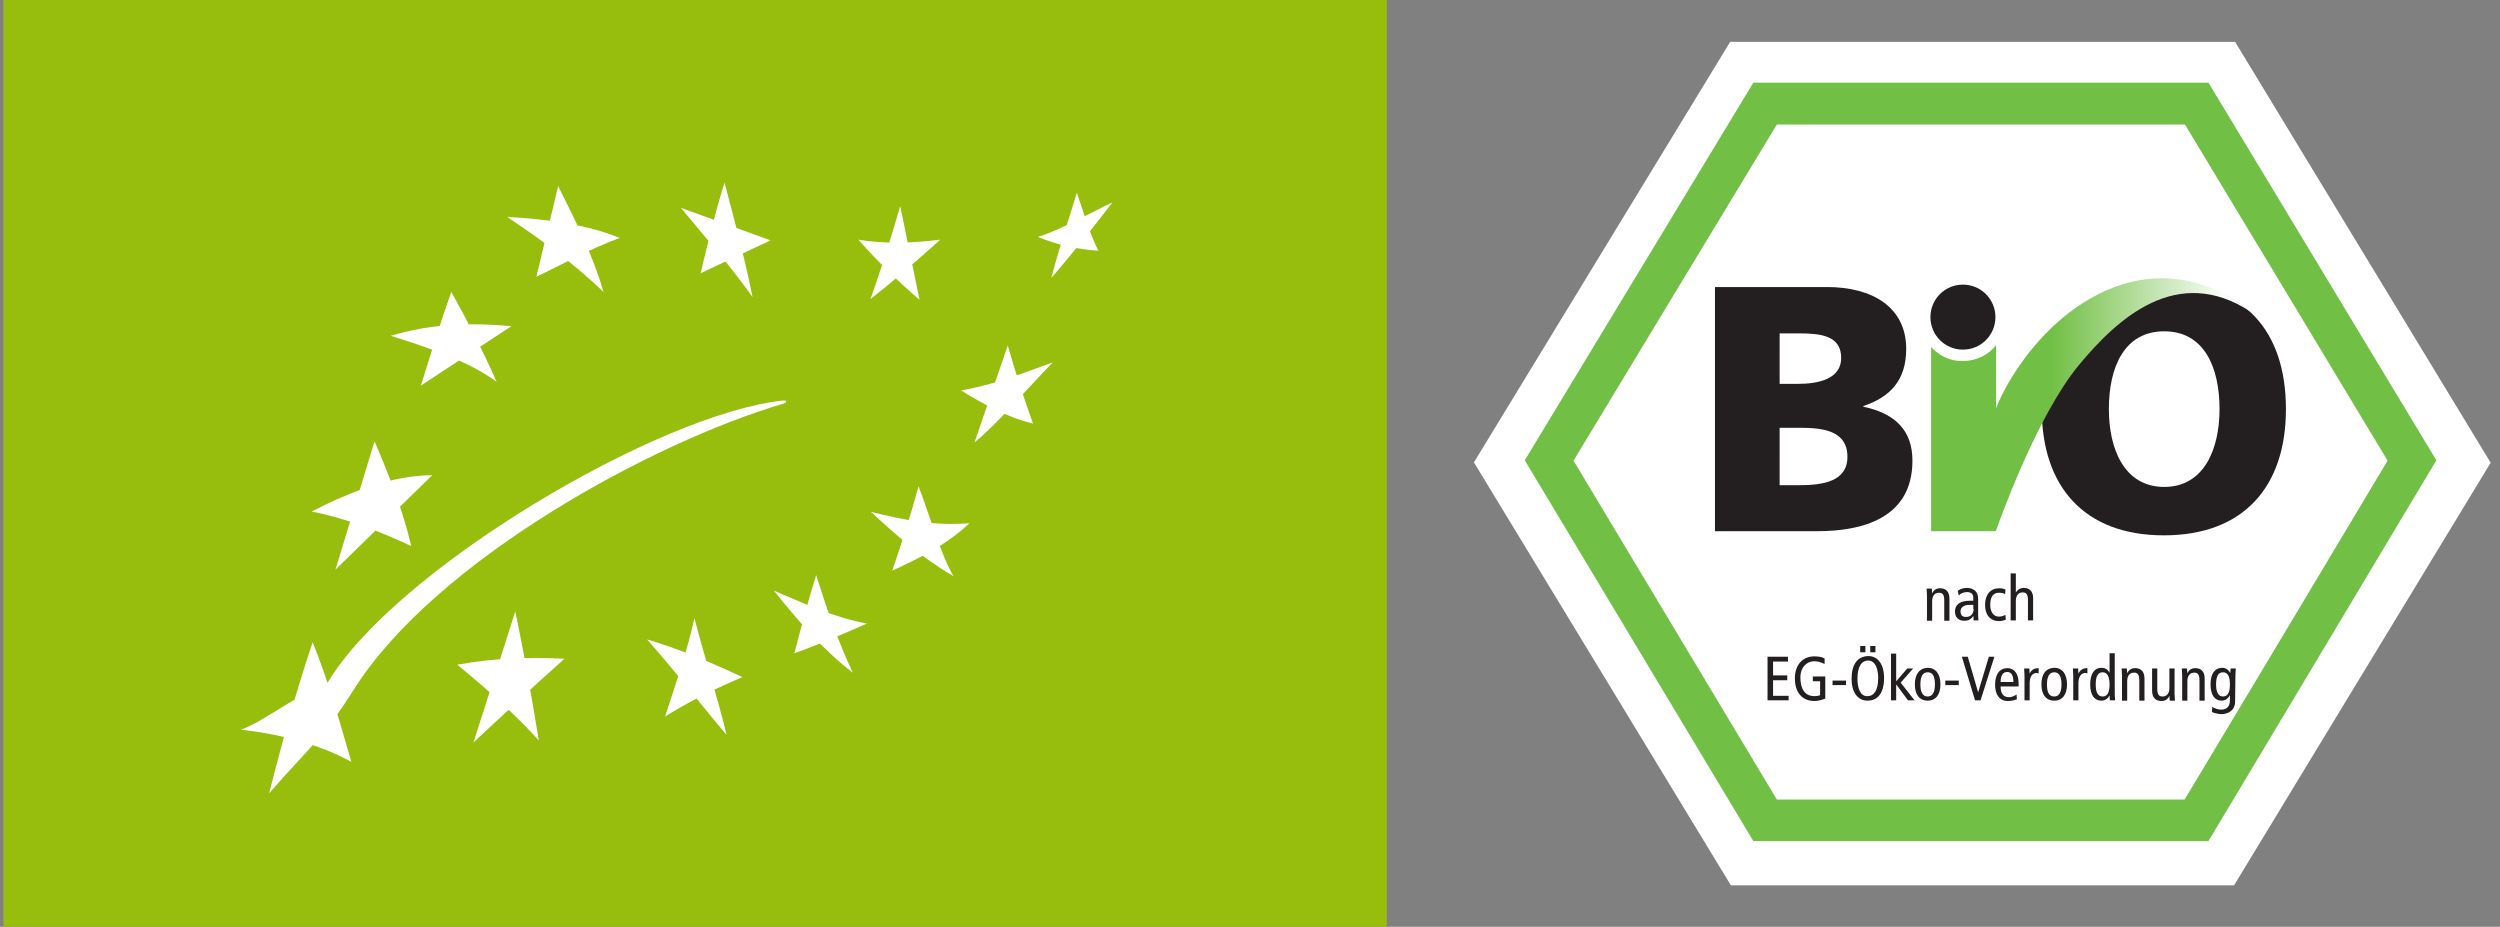 <?xml version="1.0" encoding="utf-8"?>
<!-- Generator: Adobe Illustrator 24.1.0, SVG Export Plug-In . SVG Version: 6.00 Build 0)  -->
<svg version="1.1" id="svg2" xmlns:svg="http://www.w3.org/2000/svg"
	 xmlns="http://www.w3.org/2000/svg" xmlns:xlink="http://www.w3.org/1999/xlink" x="0px" y="0px" viewBox="0 0 722.9 268"
	 style="enable-background:new 0 0 722.9 268;" xml:space="preserve">
<rect x="0" y="0" width="722.9" height="268" fill="#808080" stroke="none"/>
<style type="text/css">
	.st0{fill:#97BE0D;}
	.st1{fill:#FFFFFF;}
	.st2{fill:#71BF44;}
	.st3{fill:#231F20;}
	.st4{fill-rule:evenodd;clip-rule:evenodd;fill:#231F20;}
	.st5{fill-rule:evenodd;clip-rule:evenodd;fill:url(#path2593_1_);}
</style>
<rect id="rect2927" x="1" y="0" class="st0" width="400" height="268"/>
<g id="g2913">
	<path id="path2889" class="st1" d="M146.6,62.7c11.5,0.7,22.8,2.1,32.6,6.1C170,72.2,163,76.3,155.1,80l6.3-26.2
		c5,10,10.3,20.6,13.1,30.6C165.3,75.6,156,69,146.6,62.7z"/>
	<path id="path2891" class="st1" d="M196.9,60.1l25.9,9.4L202.6,79c2-8.5,4.1-17.2,6.9-26.2c2.9,11,6,22.4,8.1,33.1
		C211,76.6,203.9,68.6,196.9,60.1z"/>
	<path id="path2893" class="st1" d="M248.2,69.3c7.6,1.3,15.6,1,23.7,0c-6.6,5.9-13.2,11.7-20.2,17.2c3.1-8.8,6-17.8,8.6-26.9
		c1.9,9,3.7,18.1,5.6,27.1C260.3,81.9,254.2,76.1,248.2,69.3z"/>
	<path id="path2895" class="st1" d="M300.1,68.5c6.3-1.9,14.5-6.6,21.6-10c-5.9,7.7-11.8,15-17.7,21.9c2-7.9,4.8-16.2,7.4-24.7
		c2,5.9,3.5,11.4,6.2,16.8C311.7,72.1,305.9,70.9,300.1,68.5z"/>
	<path id="path2897" class="st1" d="M277.9,112.9c10.7-1.9,17.9-5.1,26.5-8.1c-7.5,7.7-16.4,18.2-22.6,23.1l9.6-28
		c2.2,7.8,4.7,15.2,7.3,22.6C291.4,120.7,284.7,117.1,277.9,112.9z"/>
	<path id="path2899" class="st1" d="M251.8,148c9.7,2.4,18.3,4.1,28.5,3.3c-6.4,6.1-14.2,10-22.3,13.7c2.7-7.9,5.3-15.8,7.6-24.4
		c3.4,8.8,6.2,19.2,10.1,26C266.1,161,258.9,154.5,251.8,148z"/>
	<path id="path2901" class="st1" d="M223.8,170.8c9,3.8,17.5,7.8,26.9,9.5c-6.9,3-13.7,6-21,8.6c2-7.7,3.9-14.9,6.3-22.6
		c3,9.6,6.3,19.1,10.6,28.2C238.5,188.4,230.7,179.5,223.8,170.8z"/>
	<path id="path2903" class="st1" d="M187.1,184.9c9.2,2.7,18.4,6.6,27.6,10.9c-7.7,3.2-15.2,6.9-22.4,11.4
		c3.1-9.5,6.5-19.2,8.5-28.5c2.8,11,6.6,22.6,9.3,33.8C204.5,206,194.7,193.4,187.1,184.9z"/>
	<path id="path2905" class="st1" d="M132.2,192.2c10.6-1.9,20.9-2.3,31-1.7c-9.8,8.7-17.7,16.2-26.3,24.2c4-12.6,8.1-25.2,12.1-37.9
		c2.5,11.9,4.7,24.5,6.8,37.3C149.7,207.3,140.6,199,132.2,192.2z"/>
	<path id="path2907" class="st1" d="M113,97.1c11.9-3.6,23.4-3.8,34.9-2.8l-26.2,17.2c2.8-9,5.6-18.1,8.8-27.1
		c4.9,8.8,9.4,17.6,13.1,26C135.4,104.4,124.1,100.6,113,97.1z"/>
	<path id="path2909" class="st1" d="M90.1,147.9c11.6-5.9,23.3-10.4,34.9-10.5l-28,27.3l11.3-37.1c4.2,9.8,8.4,20.5,10.6,30.3
		C109.9,153.7,100.6,150,90.1,147.9z"/>
	<path id="path2911" class="st1" d="M69.7,211c6.5-2.3,17.9-11.3,24.8-13.2c19.2-32.9,96.2-78.4,132.1-82c1-0.1,0.9,0.6,0,0.9
		c-37.6,11-100.7,45.3-124.3,82.7c-9.1,14.4-12.6,16.4-24.5,30c3.7-14.4,7.6-28.8,12.6-43.7c4.6,11.3,7.8,23,11.2,34.6
		C92.3,215.2,81.2,212.3,69.7,211z"/>
</g>
<polygon id="polygon2583" class="st1" points="500.3,12.1 426.2,133.7 500.5,256 646,256 720.2,133.8 720.2,133.8 646.3,12.1 "/>
<path id="path2585" class="st2" d="M507,23.9l-66.1,109.2L507,243.2h131.6l65.9-110.1L638.6,23.9H507L507,23.9z M631.8,36
	c3.2,5.3,55.2,91.5,58.6,97.2c-3.4,5.7-55.4,92.6-58.7,98c-6.3,0-111.7,0-117.9,0c-3.2-5.4-55.4-92.3-58.8-98
	c3.4-5.7,55.6-91.9,58.8-97.2C520,36,625.5,36,631.8,36z"/>
<path id="path2587" class="st3" d="M514.6,123.7h5.8c6.5,0,13.8,0.7,13.8,8.4c0,7.2-7.2,8.2-14,8.2h-5.6V123.7L514.6,123.7z
	 M495.8,153.6h29.7c12.6,0,27.5-3.5,27.5-20.4c0-8.6-4.8-13.6-14.2-15.6v-0.2c7.9-2.6,12.4-7.6,12.4-16.5c0-12.1-9.8-17.9-22.9-17.9
	h-32.4v70.6H495.8z M514.6,96.4h5.5c6.3,0,12.3,0.6,12.3,7.1c0,6-6.4,7.5-12.5,7.5h-5.3V96.4L514.6,96.4z"/>
<path id="path2589" class="st3" d="M609.8,118.3c0-12.2,4.5-22.5,16-22.5s16,10.3,16,22.5c0,11.6-4.5,22.5-16,22.5
	S609.8,129.9,609.8,118.3L609.8,118.3z M590.4,118.3c0,22.4,12.3,36.5,35.3,36.5s35.3-14,35.3-36.5c0-22.6-12.1-36.5-35.3-36.5
	C602.5,81.9,590.4,95.7,590.4,118.3z"/>
<path id="path2591" class="st4" d="M577,91.7c0,5.2-4.2,9.4-9.4,9.4s-9.4-4.2-9.4-9.4c0-5.2,4.2-9.4,9.4-9.4
	C572.8,82.3,577,86.5,577,91.7z"/>
<linearGradient id="path2593_1_" gradientUnits="userSpaceOnUse" x1="122.683" y1="179.359" x2="125.353" y2="179.359" gradientTransform="matrix(19.522 0 0 19.522 -1801.968 -3384.495)">
	<stop  offset="0" style="stop-color:#71BF44"/>
	<stop  offset="1" style="stop-color:#FFFFFF"/>
</linearGradient>
<path id="path2593" class="st5" d="M558.4,100.3v53.3h18.7l0,0c0.9-2.5,11.7-33.1,24-48c11.1-13.4,28.4-29.5,49.8-15.4
	c0,0-20.2-19.1-46.6-3.8c-16.9,9.8-25.5,27.1-27.1,31.7V99.8c-2.2,2.8-5.7,4.6-9.6,4.6C563.9,104.5,560.6,102.8,558.4,100.3
	L558.4,100.3z"/>
<path id="path2595" class="st3" d="M557.2,172.2c0-0.7-0.1-1.3-0.1-2h1.5l0.1,1.4l0,0c0.5-1.1,1.3-1.5,2.3-1.5c1.6,0,2.7,0.9,2.7,3
	v6.4h-1.5v-6c0-1.5-0.5-2.1-1.5-2.1c-1.2,0-2,0.8-2,2.5v5.6h-1.5V172.2L557.2,172.2z"/>
<path id="path2597" class="st3" d="M570.7,176.1c0,1.3-0.8,2.3-2.2,2.3c-1.1,0-1.6-0.6-1.6-1.6c0-1.1,0.9-1.9,2.6-1.9
	c0.4,0,0.8,0,1.1,0v1.2H570.7z M566.4,172.2c0.5-0.6,1.4-1,2.4-1c0.6,0,1.2,0.2,1.5,0.6c0.3,0.4,0.3,0.8,0.3,1.5v0.4h-0.9
	c-3.2,0-4.4,1.3-4.4,3.1s1.1,2.7,2.7,2.7c1.4,0,2.2-0.7,2.6-1.4l0,0l0.1,1.3h1.4c0-0.3-0.1-0.9-0.1-1.4v-4.8c0-1.3-0.4-1.9-0.8-2.3
	c-0.3-0.3-1.1-0.9-2.5-0.9c-0.9,0-1.8,0.3-2.6,0.8L566.4,172.2z"/>
<path id="path2599" class="st3" d="M579.8,171.8c-0.5-0.3-1.1-0.4-1.8-0.4c-1.5,0-2.5,1-2.5,3.5c0,2.1,1,3.4,2.5,3.4
	c0.7,0,1.3-0.2,1.9-0.5l0.1,1.4c-0.5,0.2-1.3,0.4-1.9,0.4c-2.8,0-4.1-2-4.1-4.7c0-3,1.6-4.8,4.1-4.8c0.6,0,1.3,0.1,1.8,0.4
	L579.8,171.8z"/>
<path id="path2601" class="st3" d="M581.4,165.8h1.5v5.6l0,0c0.4-0.8,1.2-1.4,2.3-1.4c1.6,0,2.7,0.9,2.7,3v6.4h-1.5v-6
	c0-1.5-0.5-2.1-1.5-2.1c-1.2,0-2,0.8-2,2.5v5.6h-1.5V165.8L581.4,165.8z"/>
<polygon id="polygon2603" class="st3" points="511.1,189.9 517,189.9 517,191.3 512.7,191.3 512.7,195.3 516.8,195.3 516.8,196.7 
	512.7,196.7 512.7,201.2 517.2,201.2 517.2,202.5 511.1,202.5 "/>
<path id="path2605" class="st3" d="M527.8,202c-0.7,0.3-2,0.7-3.1,0.7c-4,0-5.7-3-5.7-6.5c0-4,2.3-6.4,5.6-6.4c1.1,0,2.1,0.1,3,0.6
	v1.6c-1-0.5-2-0.8-3-0.8c-2.1,0-4,1.7-4,4.7c0,3.3,1.3,5.4,4.1,5.4c0.5,0,1.2-0.1,1.6-0.3v-4h-2.1v-1.4h3.6V202L527.8,202z"/>
<polygon id="polygon2607" class="st3" points="529.9,198.1 533.8,198.1 533.8,196.8 529.9,196.8 "/>
<path id="path2609" class="st3" d="M540.8,188.6h1.5v-1.8h-1.5V188.6z M537.9,188.6h1.5v-1.8h-1.5V188.6z M535.4,196.3
	c0,3.9,1.8,6.3,4.6,6.3c3,0,4.8-2.2,4.8-6.6c0-3.9-1.8-6.3-4.6-6.3C537.2,189.8,535.4,192,535.4,196.3z M537.1,196.3
	c0-3.9,1.4-5.3,3.1-5.3c2.1,0,2.9,2.5,2.9,5c0,3.9-1.4,5.3-3.1,5.3C537.9,201.4,537.1,198.9,537.1,196.3L537.1,196.3z"/>
<polygon id="polygon2611" class="st3" points="551.5,193.3 553.2,193.3 549.6,197.4 553.6,202.5 551.7,202.5 548.3,197.9 
	548.3,197.9 548.3,202.5 546.8,202.5 546.8,189 548.3,189 548.3,197 "/>
<path id="path2613" class="st3" d="M555.3,197.9c0-2.3,0.7-3.5,2.1-3.5c1.5,0,2.1,1.2,2.1,3.5s-0.7,3.5-2.1,3.5
	S555.3,200.2,555.3,197.9z M553.7,197.9c0,2.9,1.3,4.7,3.7,4.7s3.7-1.8,3.7-4.7s-1.3-4.8-3.7-4.8C555,193.2,553.7,195,553.7,197.9z"
	/>
<polygon id="polygon2615" class="st3" points="562.5,198.1 566.4,198.1 566.4,196.8 562.5,196.8 "/>
<polygon id="polygon2617" class="st3" points="567.3,189.9 569,189.9 572,200.2 572,200.2 575.1,189.9 576.7,189.9 572.7,202.5 
	571.1,202.5 "/>
<path id="path2619" class="st3" d="M578.5,197.2c0-2.2,0.9-2.9,1.9-2.9c1.2,0,1.8,1,1.8,2.9H578.5z M583.7,198.4v-0.8
	c0-2.7-1.2-4.4-3.2-4.4c-2.3,0-3.6,1.8-3.6,4.8c0,2.9,1.3,4.7,3.7,4.7c0.9,0,1.9-0.2,2.6-0.5l-0.1-1.4c-0.5,0.4-1.4,0.8-2.1,0.8
	c-1.7,0-2.5-1-2.5-3.1h5.2V198.4z"/>
<path id="path2621" class="st3" d="M585.4,195.3c0-0.7-0.1-1.3-0.1-2h1.5l0.1,1.5l0,0c0.5-1.1,1.3-1.6,2.6-1.6v1.5
	c-0.2,0-0.4-0.1-0.6-0.1c-1.2,0-2,1-2,3v4.9h-1.5V195.3z"/>
<path id="path2623" class="st3" d="M591.9,197.9c0-2.3,0.7-3.5,2.1-3.5c1.4,0,2.1,1.2,2.1,3.5s-0.7,3.5-2.1,3.5
	C592.5,201.4,591.9,200.2,591.9,197.9z M590.3,197.9c0,2.9,1.3,4.7,3.7,4.7s3.7-1.8,3.7-4.7s-1.3-4.8-3.7-4.8
	C591.5,193.2,590.3,195,590.3,197.9z"/>
<path id="path2625" class="st3" d="M599.5,195.3c0-0.7-0.1-1.3-0.1-2h1.5l0.1,1.5l0,0c0.5-1.1,1.3-1.6,2.6-1.6v1.5
	c-0.2,0-0.4-0.1-0.6-0.1c-1.2,0-2,1-2,3v4.9h-1.5V195.3z"/>
<path id="path2627" class="st3" d="M610,197.9c0,2.3-0.6,3.5-2,3.5s-2-1.2-2-3.5s0.6-3.5,2-3.5C609.3,194.4,610,195.6,610,197.9z
	 M611.5,188.9H610v5.6l0,0c-0.6-1-1.3-1.4-2.4-1.4c-1.9,0-3.2,1.6-3.2,4.8s1.3,4.7,3.2,4.7c1.3,0,2-0.8,2.4-1.5l0,0l0.1,1.4h1.5
	c0-0.6-0.1-1.1-0.1-1.7V188.9L611.5,188.9z"/>
<path id="path2629" class="st3" d="M613.6,195.3c0-0.7-0.1-1.3-0.1-2h1.5l0.1,1.4l0,0c0.5-1.1,1.3-1.5,2.3-1.5c1.6,0,2.7,0.9,2.7,3
	v6.4h-1.5v-6c0-1.5-0.5-2.1-1.5-2.1c-1.2,0-2,0.8-2,2.5v5.6h-1.5V195.3L613.6,195.3z"/>
<path id="path2631" class="st3" d="M628.8,200.6c0,0.7,0.1,1.3,0.1,2h-1.5l-0.1-1.4l0,0c-0.5,1.1-1.3,1.5-2.3,1.5
	c-1.6,0-2.7-0.9-2.7-3v-6.4h1.5v6c0,1.5,0.5,2.1,1.5,2.1c1.2,0,2-0.8,2-2.5v-5.6h1.5V200.6L628.8,200.6z"/>
<path id="path2633" class="st3" d="M631,195.3c0-0.7-0.1-1.3-0.1-2h1.5l0.1,1.4l0,0c0.5-1.1,1.3-1.5,2.3-1.5c1.6,0,2.7,0.9,2.7,3
	v6.4H636v-6c0-1.5-0.5-2.1-1.5-2.1c-1.2,0-2,0.8-2,2.5v5.6H631V195.3L631,195.3z"/>
<path id="path2635" class="st3" d="M640.8,197.9c0-2.3,0.6-3.5,2-3.5s2,1.2,2,3.5s-0.6,3.5-2,3.5
	C641.5,201.4,640.8,200.2,640.8,197.9z M646.4,195c0-0.6,0.1-1.1,0.1-1.7H645l-0.1,1.3l0,0c-0.5-0.9-1.3-1.5-2.3-1.5
	c-2.1,0-3.4,1.6-3.4,4.8s1.3,4.7,3.2,4.7c1,0,1.8-0.5,2.4-1.6l0,0v1.5c0,1.6-0.7,2.7-2.6,2.7c-0.8,0-1.9-0.4-2.5-0.8l-0.1,1.5
	c0.7,0.3,1.9,0.6,2.7,0.6c2,0,4-1.1,4-3.6L646.4,195L646.4,195z"/>
</svg>
